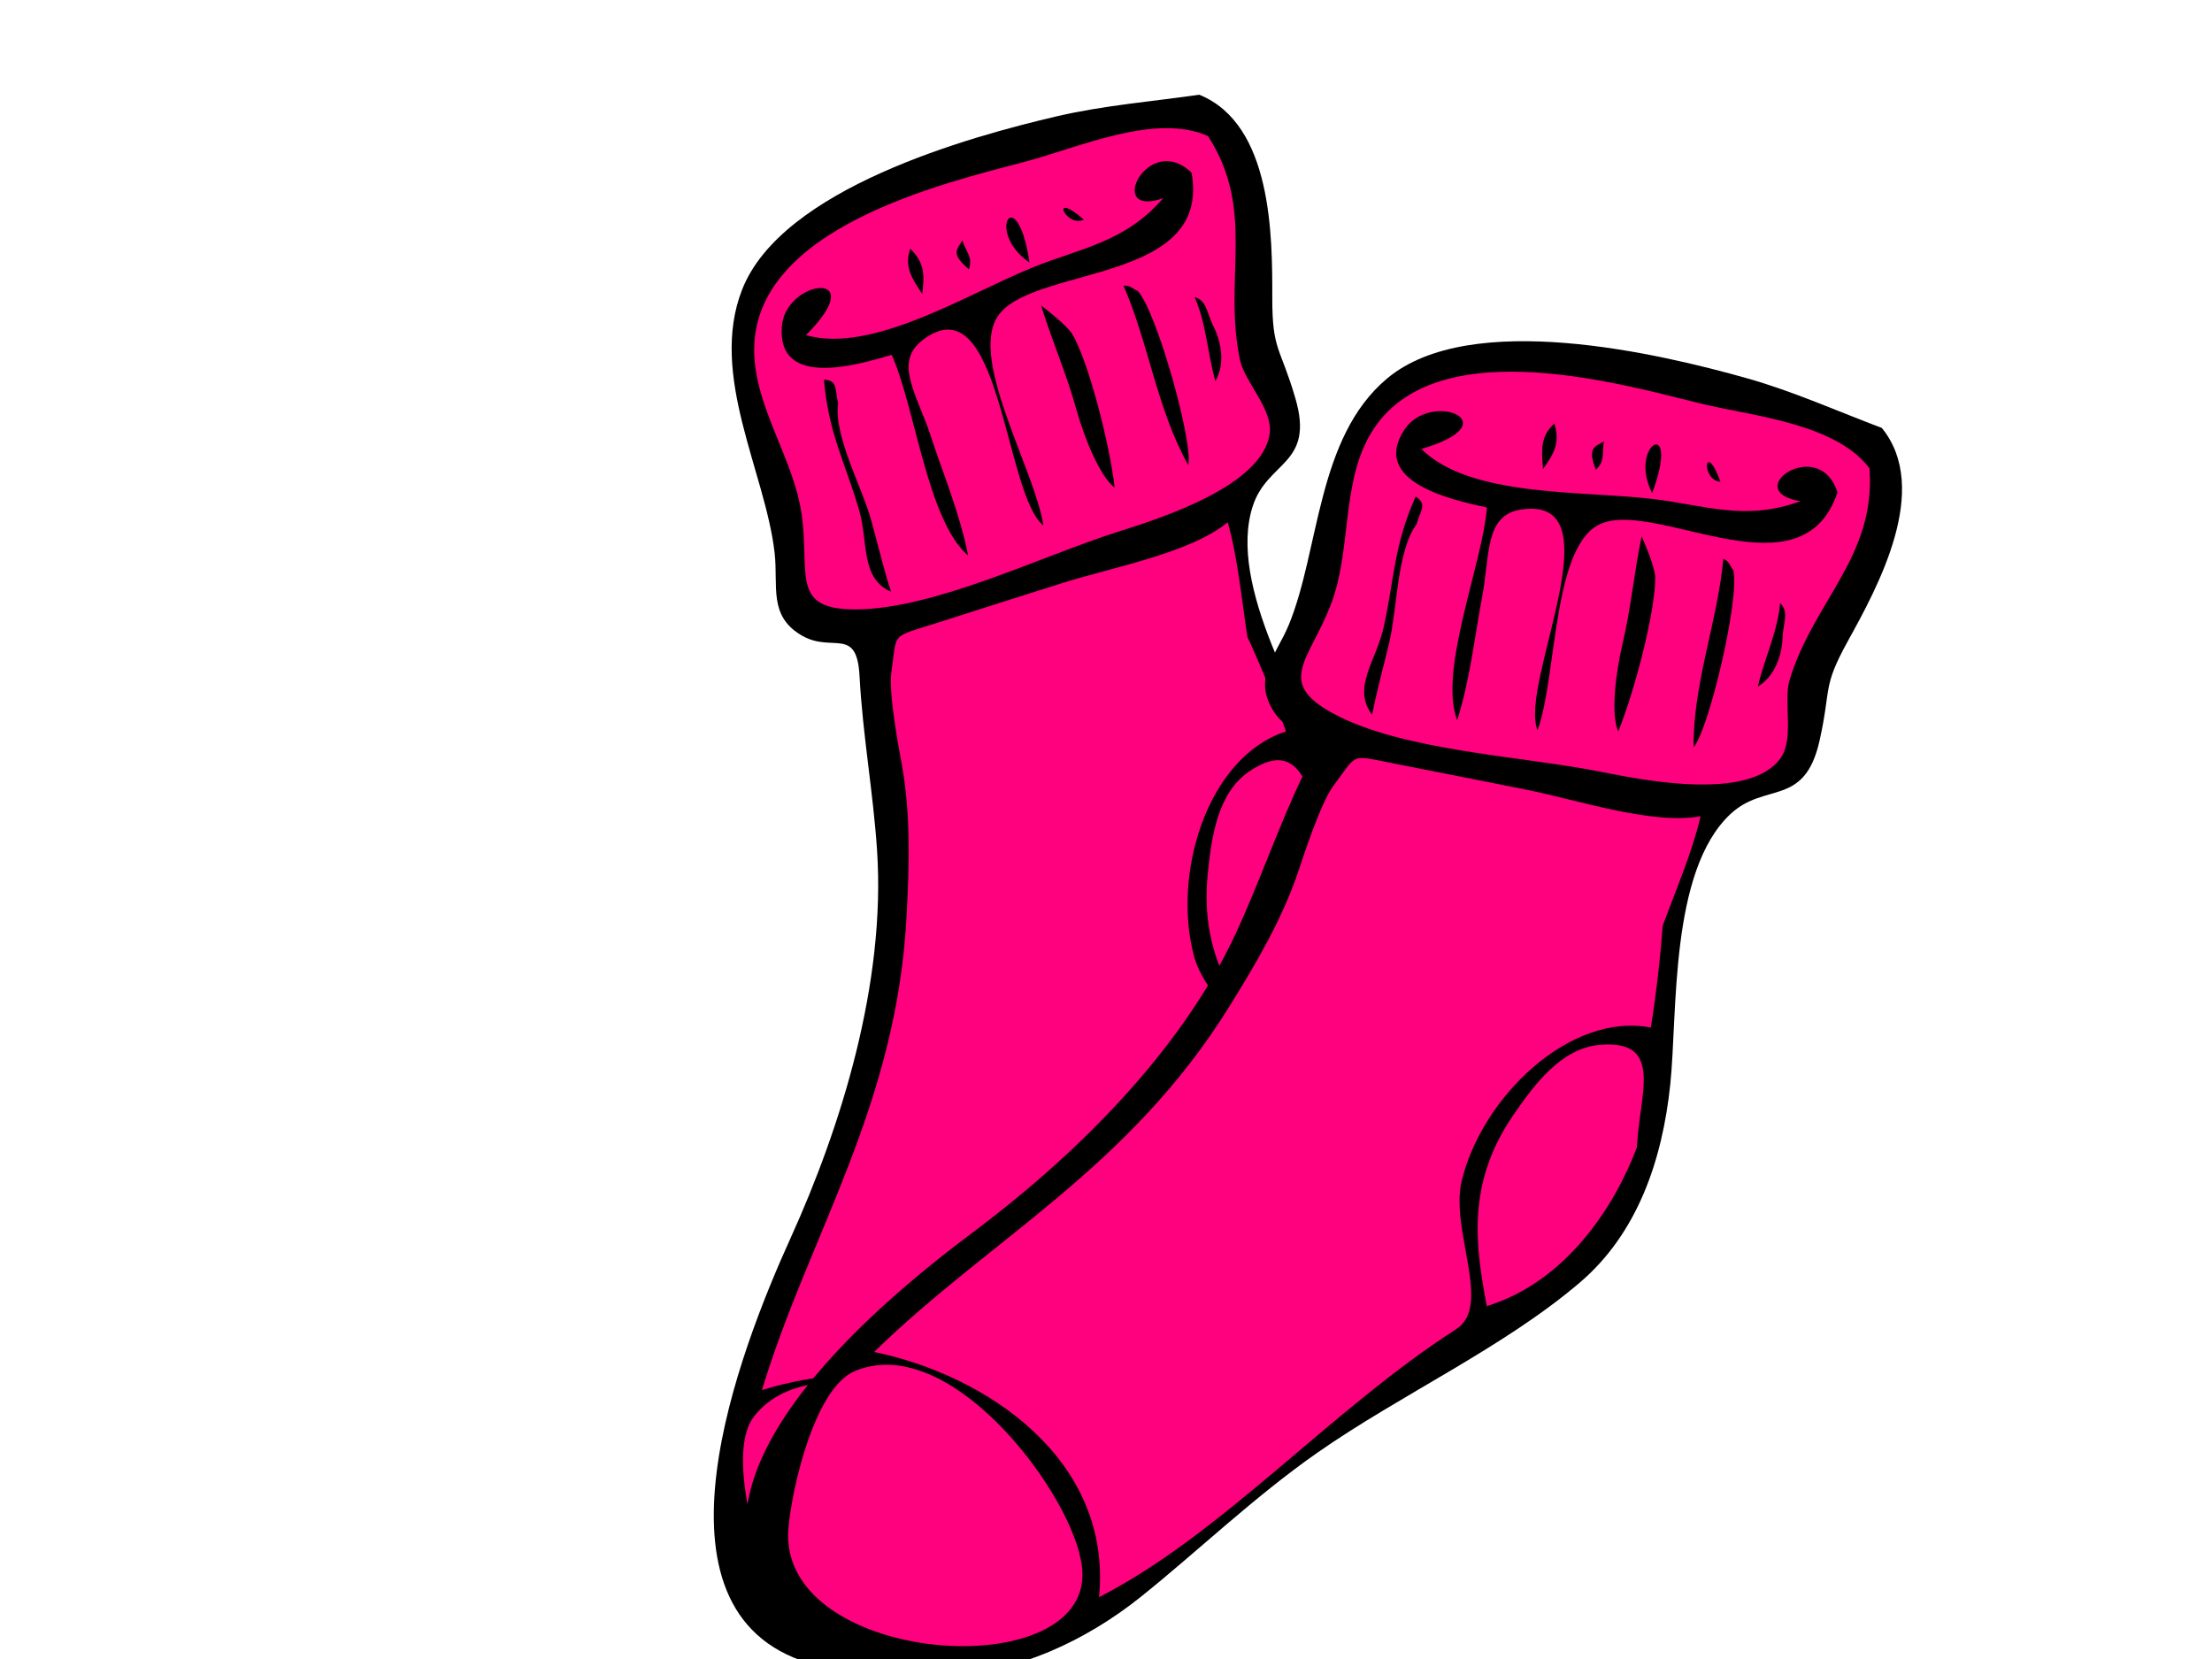 <?xml version="1.0"?><svg width="640" height="480" xmlns="http://www.w3.org/2000/svg">
 <title>socken rot</title>
 <g>
  <title>Layer 1</title>
  <g transform="rotate(9.723, 290.418, 254.508)" id="svg_5">
   <g id="svg_1">
    <path fill="black" d="m307.835,21.114c22.279,4.886 27.77,36.904 30.731,54.352c2.574,15.175 4.66,13.503 11.507,27.547c8.782,18.019 -4.925,19.13 -6.899,32.834c-3.447,23.939 23.913,54.406 35.137,71.961c11.893,18.603 19.426,39.653 15.262,61.117c-5.553,28.618 -20.352,57.63 -28.715,85.836c-6.35,21.421 -9.364,44.125 -13.946,64.367c-9.377,41.424 -39.492,73.053 -77.781,68.302c-51.43,-6.385 -34.918,-86.194 -25.982,-120.328c8.925,-34.085 14.756,-77.249 5.684,-114.857c-3.966,-16.44 -9.747,-32.218 -13.484,-48.728c-3.204,-14.157 -8.821,-5.286 -18.273,-8.693c-10.765,-3.883 -9.28,-13.048 -11.963,-22.289c-6.549,-22.539 -27.442,-47.349 -22.165,-73.379c6.262,-30.892 57.463,-54.89 81.371,-64.955c12.749,-5.369 26.961,-9.029 39.516,-13.086" id="path5"/>
    <path d="m312.306,32.462c17.46,18.903 11.198,39.977 20.115,62.368c2.355,5.912 11.642,12.309 12.024,19.243c0.856,15.543 -27.607,30.032 -38.259,35.539c-20.954,10.828 -48.551,31.015 -71.015,35.035c-18.796,3.365 -14.975,-7.74 -20.153,-24.167c-4.957,-15.726 -18.707,-28.42 -21.614,-44.586c-6.297,-35.05 45.818,-57.03 68.102,-67.208c14.64,-6.689 34.63,-20.287 50.8,-16.224" id="path7" fill="#ff007f"/>
    <path d="m348.021,173.333c4.979,7.225 10.896,16.694 15.644,25.109c-21.272,11.163 -25.601,46.402 -15.16,68.777c6.249,13.392 29.515,22.716 25.492,34.565c-13.816,40.687 -15.992,88.666 -32.499,125.04c-21.898,-33.749 -65.842,-29.809 -95.105,-14.927c5.857,-46.708 24.599,-87.403 18.078,-142.389c-1.665,-14.037 -3.674,-28.956 -8.803,-43.016c-1.142,-3.136 -7.267,-19.353 -7.427,-25.581c-0.311,-12.046 -2.199,-9.704 10.724,-16.431c11.187,-5.823 22.391,-11.61 33.596,-17.388c13.528,-6.975 34.948,-14.729 44.262,-25.432c4.585,9.534 7.699,21.17 11.198,31.673" id="path45" fill="#ff007f"/>
    <path d="m382.094,228.017c5.713,17.611 8.156,43.329 -5.331,63.045c-13.152,-11.4 -26.698,-23.784 -28.43,-47.926c-0.756,-10.525 -1.275,-23.835 6.875,-31.555c13.773,-13.046 17.933,4.29 26.886,16.436" id="path49" fill="#ff007f"/>
    <path d="m330.203,421.298c30.791,24.142 -48.624,79.942 -71.377,46.003c-6.185,-9.226 -19.482,-36.402 -13.353,-47.608c14.066,-25.722 68.322,-12.062 84.729,1.604" id="path55" fill="#ff007f"/>
   </g>
   <g id="svg_4">
    <g id="svg_2">
     <path fill="black" d="m309.413,43.711c11.056,30.174 -38.326,33.99 -47.61,49.237c-8.142,13.372 17.243,42.577 22.622,58.641c-12.769,-7.1 -24.136,-67.787 -43.491,-47.001c-7.311,7.851 1.045,15.718 7.044,27.064c5.631,10.647 12.035,20.621 16.443,32.161c-13.316,-7.908 -22.372,-39.83 -31.608,-53.492c-9.216,4.553 -31.053,15.319 -32.712,-2.764c-1.25,-13.645 23.037,-20.936 7.309,1.339c19.84,2.162 43.902,-19.593 61.427,-30.433c12.861,-7.956 24.911,-11.525 33.772,-26.085c-15.756,8.825 -7.704,-18.516 6.805,-8.667" id="path9"/>
     <path fill="black" d="m267.598,77.266c-14.429,-6.578 -7.584,-23.213 0,0" id="path11"/>
     <path fill="black" d="m281.023,62.38c-4.784,3.308 -11.48,-6.969 0,0" id="path15"/>
     <path d="m238.566,91.506c-3.875,-4.154 -6.514,-6.922 -5.635,-12.355c5.07,3.519 5.322,7.199 5.635,12.355" id="path17"/>
     <path d="m247.348,74.243c1.868,3.361 3.824,4.192 3.317,7.915c-6.337,-3.705 -4.157,-5.21 -3.317,-7.915" id="path19"/>
     <path d="m219.9,126.741c0.306,9.552 10.863,22.642 15.088,31.609c3.108,6.595 5.854,13.141 9.218,19.557c-9.474,-2.346 -8.819,-12.999 -13.167,-21.863c-6.529,-13.31 -12.362,-20.154 -16.341,-35.358c4.178,-0.437 3.527,2.347 5.203,6.056" id="path31"/>
    </g>
    <g id="svg_3">
     <path fill="black" d="m283.211,95.435c6.027,7.108 16.099,29.581 19.692,41.881c-4.751,-2.444 -11.134,-12.807 -14.591,-20.121c-4.936,-10.448 -10.134,-18.078 -15.304,-28.257c2.669,1.436 7.441,3.947 10.203,6.497" id="path27"/>
     <path d="m299.819,80.059c6.277,4.611 23.122,40.015 22.992,47.245c-11.649,-14.285 -17.317,-32.934 -27.268,-48.02c1.755,-0.522 2.837,0.49 4.276,0.775" id="path29"/>
     <path d="m322.602,85.652c3.832,4.942 5.749,11.093 3.798,16.358c-3.608,-7.622 -5.44,-16.078 -10.012,-22.931c3.332,0.314 3.994,3.074 6.214,6.573" id="path33"/>
    </g>
   </g>
  </g>
  <g id="svg_6" transform="rotate(38.546, 385.418, 295.508)">
   <g id="svg_7">
    <path id="svg_8" fill="black" d="m402.835,62.114c22.279,4.886 27.77,36.904 30.731,54.352c2.574,15.175 4.66,13.503 11.507,27.547c8.782,18.019 -4.925,19.13 -6.899,32.834c-3.447,23.939 23.913,54.406 35.137,71.961c11.893,18.603 19.426,39.653 15.262,61.117c-5.553,28.618 -20.352,57.63 -28.715,85.836c-6.35,21.421 -9.364,44.125 -13.946,64.367c-9.377,41.424 -39.492,73.053 -77.781,68.302c-51.43,-6.385 -34.918,-86.194 -25.982,-120.328c8.925,-34.085 14.756,-77.249 5.684,-114.857c-3.966,-16.44 -9.746,-32.218 -13.484,-48.728c-3.204,-14.157 -8.821,-5.286 -18.273,-8.693c-10.765,-3.883 -9.28,-13.048 -11.963,-22.289c-6.549,-22.539 -27.442,-47.349 -22.165,-73.379c6.262,-30.892 57.463,-54.89 81.371,-64.955c12.749,-5.369 26.961,-9.029 39.515,-13.086"/>
    <path id="svg_9" d="m407.306,73.462c17.46,18.903 11.198,39.977 20.115,62.368c2.355,5.912 11.642,12.309 12.024,19.243c0.856,15.543 -27.607,30.032 -38.259,35.539c-20.954,10.828 -48.551,31.015 -71.015,35.035c-18.796,3.365 -14.975,-7.74 -20.153,-24.167c-4.957,-15.726 -18.707,-28.42 -21.614,-44.586c-6.297,-35.05 45.818,-57.03 68.102,-67.208c14.64,-6.689 34.63,-20.287 50.8,-16.224" fill="#ff007f"/>
    <path id="svg_10" d="m443.021,214.333c4.979,7.225 10.896,16.694 15.644,25.109c-21.272,11.163 -25.601,46.402 -15.16,68.777c6.249,13.392 29.515,22.716 25.492,34.565c-13.816,40.687 -15.992,88.666 -32.499,125.04c-21.897,-33.749 -65.842,-29.809 -95.105,-14.927c5.857,-46.708 24.599,-87.403 18.078,-142.389c-1.665,-14.037 -3.674,-28.956 -8.803,-43.016c-1.142,-3.136 -7.267,-19.353 -7.427,-25.581c-0.311,-12.046 -2.199,-9.704 10.723,-16.431c11.187,-5.823 22.391,-11.61 33.596,-17.388c13.528,-6.975 34.948,-14.729 44.262,-25.432c4.585,9.534 7.699,21.17 11.198,31.673" fill="#ff007f"/>
    <path id="svg_11" d="m477.094,269.017c5.713,17.611 8.156,43.329 -5.331,63.045c-13.152,-11.4 -26.698,-23.784 -28.43,-47.926c-0.756,-10.525 -1.275,-23.835 6.875,-31.555c13.773,-13.046 17.933,4.29 26.886,16.436" fill="#ff007f"/>
    <path id="svg_12" d="m425.203,462.298c30.791,24.142 -48.624,79.942 -71.377,46.003c-6.185,-9.226 -19.482,-36.402 -13.353,-47.608c14.066,-25.722 68.322,-12.062 84.729,1.604" fill="#ff007f"/>
   </g>
   <g id="svg_13">
    <g id="svg_14">
     <path id="svg_15" fill="black" d="m404.413,84.711c11.056,30.174 -38.326,33.99 -47.61,49.237c-8.142,13.372 17.243,42.577 22.622,58.641c-12.769,-7.1 -24.136,-67.787 -43.491,-47.001c-7.311,7.851 1.045,15.718 7.044,27.064c5.631,10.647 12.035,20.621 16.443,32.161c-13.316,-7.908 -22.372,-39.83 -31.608,-53.492c-9.216,4.553 -31.053,15.319 -32.712,-2.764c-1.25,-13.645 23.037,-20.936 7.309,1.339c19.84,2.162 43.902,-19.593 61.427,-30.433c12.861,-7.956 24.911,-11.525 33.772,-26.085c-15.756,8.825 -7.704,-18.516 6.805,-8.667"/>
     <path id="svg_16" fill="black" d="m362.598,118.266c-14.429,-6.578 -7.584,-23.213 0,0"/>
     <path id="svg_17" fill="black" d="m376.023,103.38c-4.784,3.308 -11.48,-6.969 0,0"/>
     <path id="svg_18" d="m333.566,132.506c-3.875,-4.154 -6.514,-6.922 -5.635,-12.355c5.07,3.519 5.322,7.199 5.635,12.355"/>
     <path id="svg_19" d="m342.348,115.243c1.868,3.361 3.824,4.192 3.317,7.915c-6.337,-3.705 -4.157,-5.21 -3.317,-7.915"/>
     <path id="svg_20" d="m314.9,167.741c0.306,9.552 10.863,22.642 15.088,31.609c3.108,6.595 5.854,13.141 9.218,19.557c-9.474,-2.346 -8.819,-12.999 -13.167,-21.863c-6.529,-13.31 -12.362,-20.154 -16.341,-35.358c4.178,-0.437 3.527,2.347 5.203,6.056"/>
    </g>
    <g id="svg_21">
     <path id="svg_22" fill="black" d="m378.211,136.435c6.027,7.108 16.099,29.581 19.692,41.881c-4.751,-2.444 -11.134,-12.807 -14.591,-20.121c-4.936,-10.448 -10.134,-18.078 -15.304,-28.257c2.669,1.436 7.441,3.947 10.203,6.497"/>
     <path id="svg_23" d="m394.819,121.059c6.277,4.611 23.122,40.015 22.992,47.245c-11.649,-14.285 -17.317,-32.934 -27.268,-48.02c1.755,-0.522 2.837,0.49 4.275,0.775"/>
     <path id="svg_24" d="m417.602,126.652c3.832,4.942 5.749,11.093 3.798,16.358c-3.608,-7.622 -5.44,-16.078 -10.012,-22.931c3.332,0.314 3.994,3.074 6.214,6.573"/>
    </g>
   </g>
  </g>
 </g>
</svg>